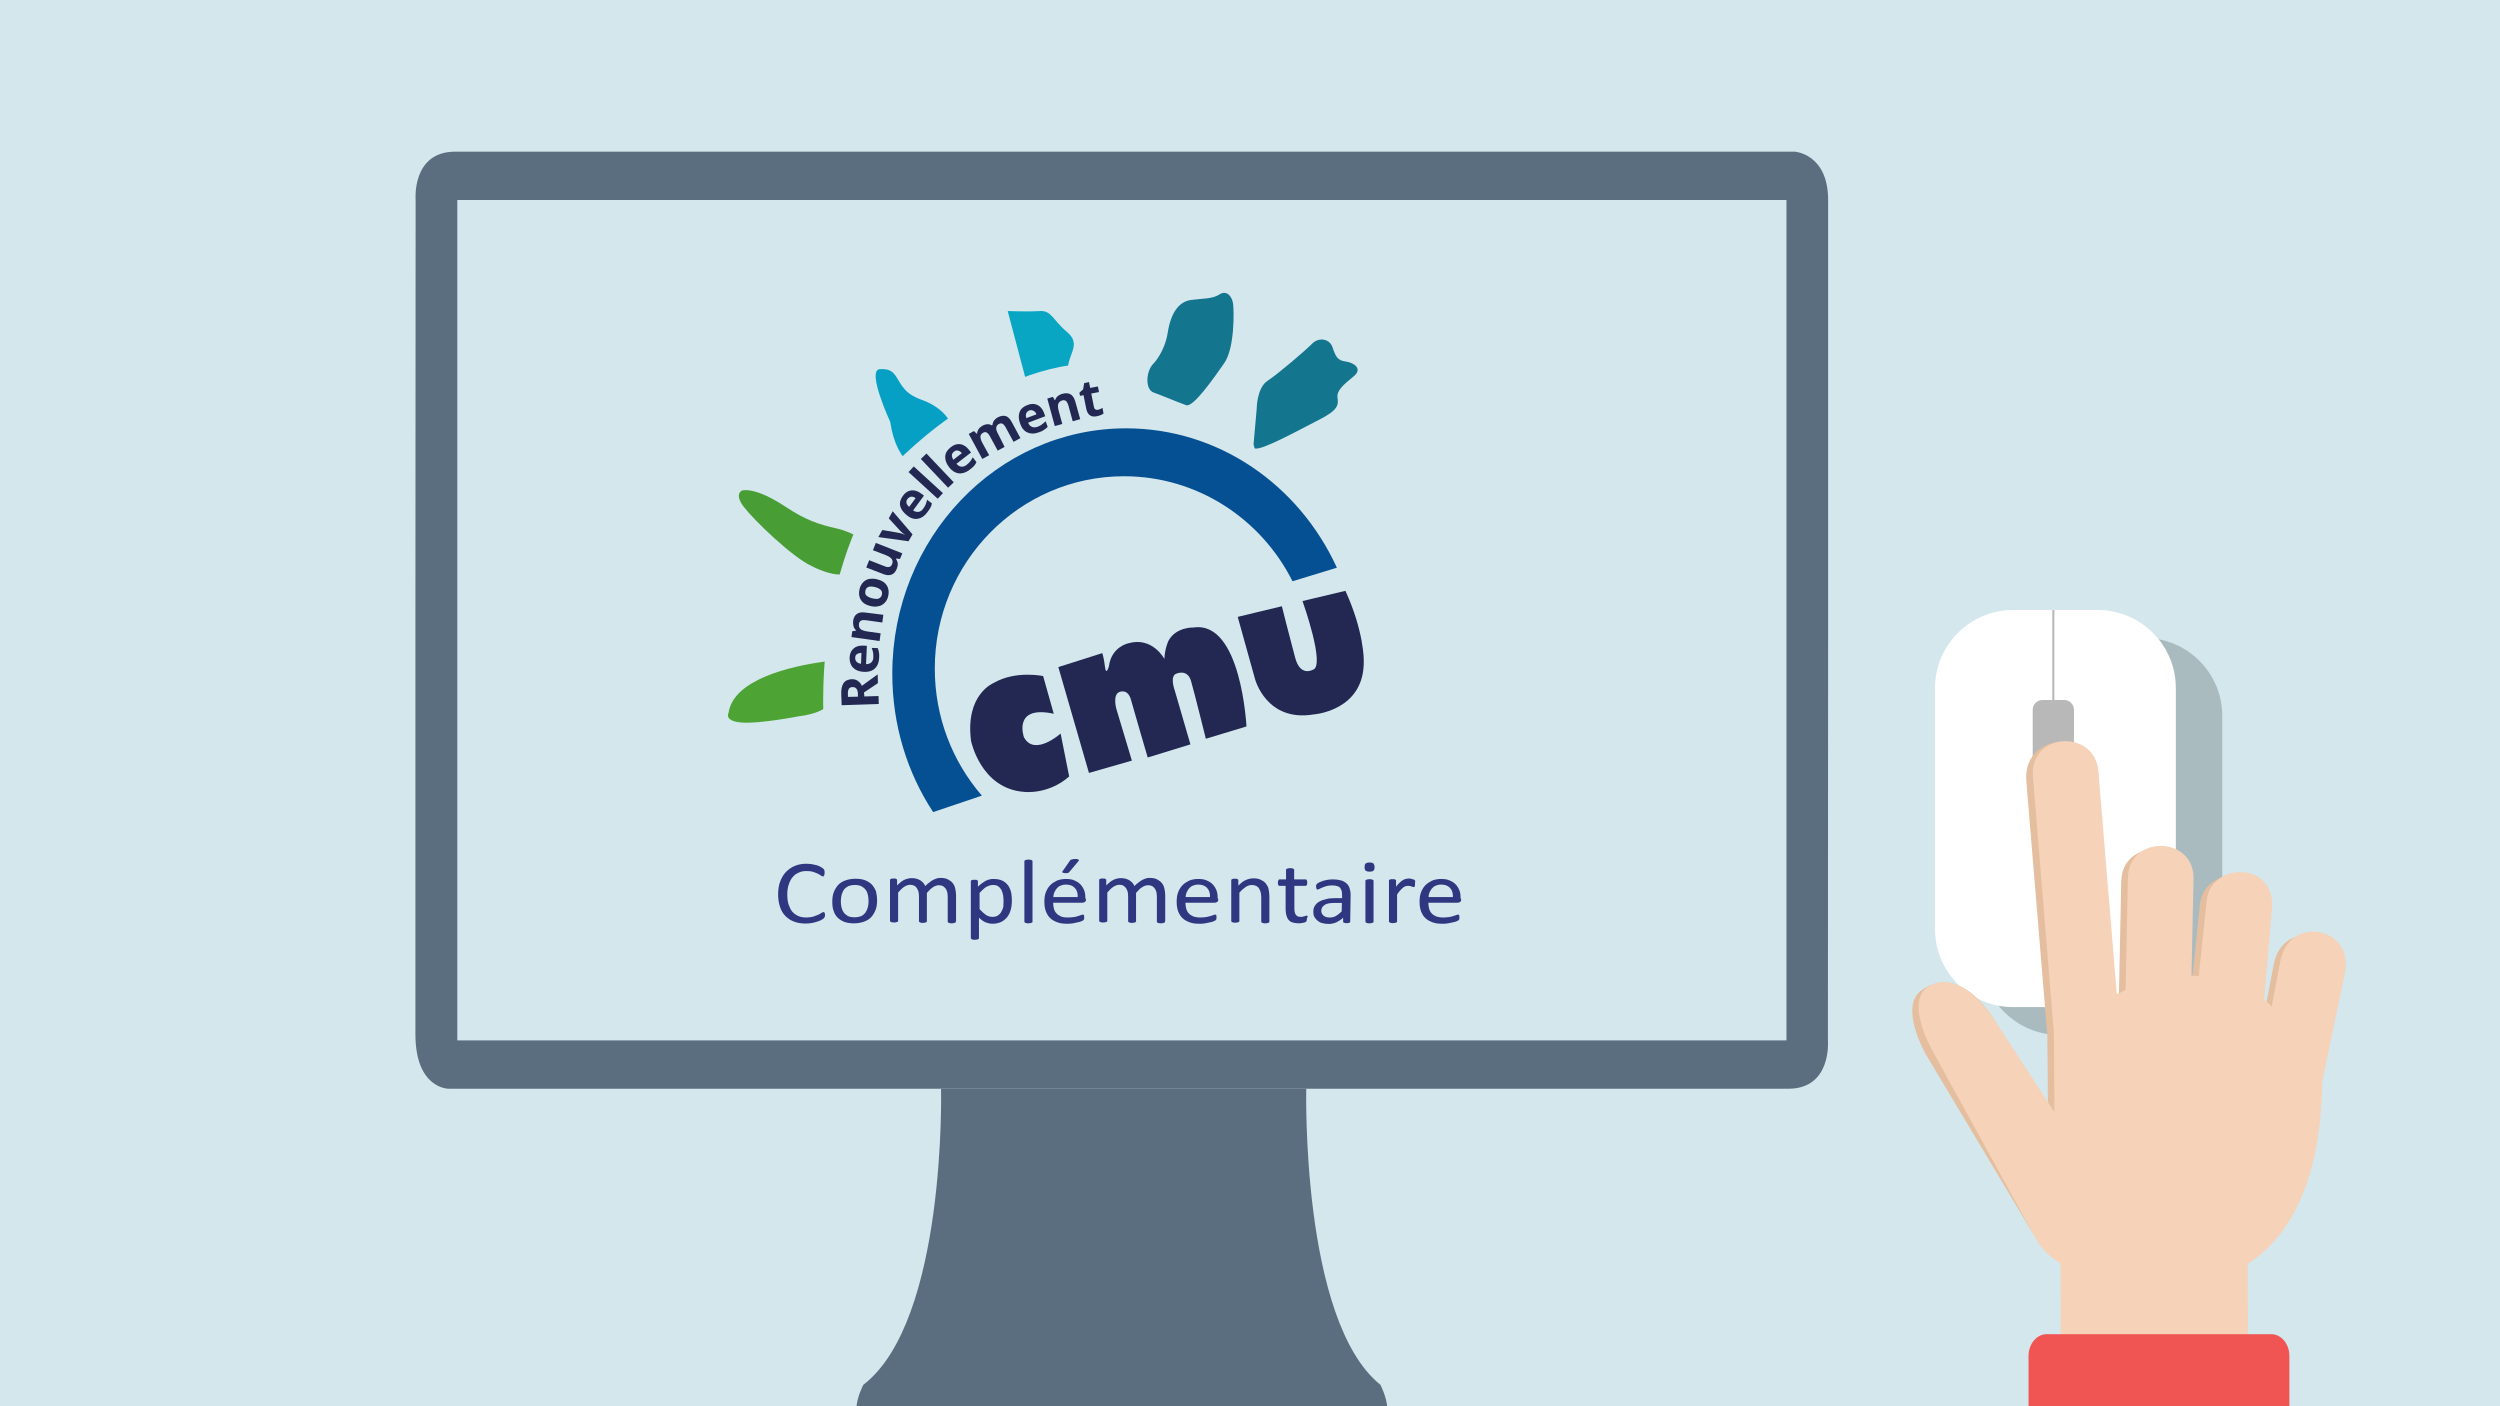 <?xml version="1.0" encoding="utf-8"?>
<!-- Generator: Adobe Illustrator 24.3.0, SVG Export Plug-In . SVG Version: 6.00 Build 0)  -->
<svg version="1.1" id="Calque_1" xmlns="http://www.w3.org/2000/svg" xmlns:xlink="http://www.w3.org/1999/xlink" x="0px" y="0px"
	 viewBox="0 0 1200 675" style="enable-background:new 0 0 1200 675;" xml:space="preserve">
<style type="text/css">
	.st0{display:none;fill:#D3E7ED;}
	.st1{fill:#D3E7ED;}
	.st2{fill-rule:evenodd;clip-rule:evenodd;fill:#AABBC0;}
	.st3{fill-rule:evenodd;clip-rule:evenodd;fill:#FFFFFF;}
	.st4{fill-rule:evenodd;clip-rule:evenodd;fill:#B8B8B8;}
	.st5{fill:none;stroke:#B8B8B8;stroke-miterlimit:10;}
	.st6{fill-rule:evenodd;clip-rule:evenodd;fill:#F6D2B8;}
	.st7{fill-rule:evenodd;clip-rule:evenodd;fill:#E4BE9E;}
	.st8{fill:#F05553;}
	.st9{fill:#14758E;}
	.st10{fill:#055092;}
	.st11{fill:#222852;}
	.st12{fill:none;stroke:#E34E42;stroke-miterlimit:10;}
	.st13{fill:#303781;}
	.st14{fill:#5A6E7F;}
	.st15{fill:#489D35;}
	.st16{fill:#06A0C5;}
	.st17{fill:#08A6C2;}
	.st18{fill:#4DA434;}
</style>
<g id="Calque_1_2_">
	<g id="Calque_1_1_">
		<rect class="st0" width="1200" height="675"/>
		<rect class="st1" width="1200" height="675"/>
		<g>
			<path class="st2" d="M1066.7,459.3c0,20.7-16.8,37.5-37.5,37.5h-40.6c-20.7,0-37.5-16.8-37.5-37.5V343.7
				c0-20.7,16.8-37.5,37.5-37.5h40.6c20.7,0,37.5,16.8,37.5,37.5V459.3z"/>
			<path class="st3" d="M1044.4,445.9c0,20.7-16.8,37.5-37.5,37.5h-40.6c-20.7,0-37.5-16.8-37.5-37.5V330.3
				c0-20.7,16.8-37.5,37.5-37.5h40.6c20.7,0,37.5,16.8,37.5,37.5V445.9z"/>
			<path class="st4" d="M995.5,370.9c0,2.6-2.1,4.7-4.7,4.7h-10.4c-2.6,0-4.7-2.1-4.7-4.7v-30.2c0-2.6,2.1-4.7,4.7-4.7h10.4
				c2.6,0,4.7,2.1,4.7,4.7V370.9z"/>
			<line class="st5" x1="985.6" y1="292.8" x2="985.6" y2="343.1"/>
		</g>
		<g>
			<g>
				<polygon class="st6" points="1078.8,582 989,582.1 989.2,676.2 1079.1,676 				"/>
				<path class="st7" d="M982.7,496.5c0.2,10.7,0.2,23.6,0.3,38.9l-25.7-45.9c-6.4-9.8-19.4-25-34.9-14.2c-11.2,7.8,2,30.8,2,30.8
					l49.3,82.4c8.3,15.2,32.7,27.8,56.6,28.4c49.5,1.3,80.4-28.3,81.2-96.2l10.9-52.1c4.4-22-26.8-28-31-5.7l-4.2,21.9
					c-0.9-1.1-2.3-2.3-3.6-3.2l3.7-43.8c2.1-22.6-29.3-22.7-31.3-3.8l-3.8,36.3c-0.9-0.2-2.8-0.2-3.5-0.3l1-46.4
					c0.5-20.9-31.2-21.3-31.5-0.5l-1.1,53.7c-1.4,0.7-2.8,1.5-4.2,2.4l-5.7-108.1c-1.5-21.6-36.2-19.8-34.6,3.5L982.7,496.5z"/>
				<path class="st6" d="M985.8,494.9c0.2,10.6,0.2,23.6,0.3,38.9l-28.3-43.6c-6.4-9.8-19.8-24.4-32.2-16.6c-11.6,7.2,2,30.8,2,30.8
					l49.6,90.2c8.3,15.2,33.2,22.7,57.1,23.3c49.5,1.3,79.6-31,80.4-98.9l10.9-52.1c4.4-22-26.7-28-31-5.7l-4.2,21.9
					c-0.9-1.1-2.3-2.3-3.6-3.2l3.7-43.8c2.1-22.6-29.3-22.7-31.3-3.8l-3.8,36.3c-0.9-0.2-2.8-0.2-3.5-0.3l1-46.4
					c0.4-20.9-31.2-21.3-31.5-0.5l-1.1,53.7c-1.4,0.7-2.8,1.5-4.2,2.4l-8.9-107.4c-1.7-20.4-33.2-18.6-31.4,2.7L985.8,494.9z"/>
			</g>
			<path class="st8" d="M1098.9,676.1v-25.3c0-5.7-3.9-10.4-8.7-10.4H982.4c-4.8,0-8.7,4.7-8.7,10.4v25.3H1098.9z"/>
		</g>
		<g>
			<path class="st9" d="M553.6,174.6c0,0,5.4-5.4,6.9-14.9c1.5-9.6,5.4-14.9,11.1-15.7c5.7-0.8,10.3-0.4,13.8-2.7s6.1,1.2,6.5,4.6
				c0.4,3.5,0.8,21-4.2,28.3c-5,7.2-14.9,21.4-18.3,20.3c-3.5-1.2-11.5-4.6-15.7-6.1S550.1,178,553.6,174.6"/>
			<path class="st9" d="M601.7,213.3l1.5-16.9c0,0,0-10.2,5.2-13.6c5.2-3.4,18.7-15,21.6-18c2.9-2.9,8.2-2.4,9.6,1.9
				c1.5,4.4,2.4,6.3,6.2,6.8c3.9,0.5,8.6,3.4,3.9,7.2c-4.8,3.9-8.2,6.8-7.7,10.2s0.5,5.9-9.1,10.7c-9.6,4.9-27.8,15-30.7,13.6"/>
			<path class="st10" d="M471.3,381.9c-14.1-16.3-22.6-37.6-22.6-61c0-51,40.7-92.3,90.8-92.3c35.3,0,65.9,20.5,80.9,50.4l21.3-6.5
				c-18.1-39.6-56.6-66.9-101.2-66.9c-61.9,0-112.2,52.8-112.2,117.8c0,24.7,7.2,47.5,19.6,66.4L471.3,381.9z"/>
			<path class="st11" d="M505.8,342.6l-5.1-18.1c0,0-13.3-2.8-23.7,3.3c0,0-13.8,5.4-10.9,27.8c0,0,4.6,23,25.5,24.5
				c0,0,11.5,1.5,21.6-7.4l-4.1-20.6c0,0-12.5,11.2-17.6,1.8C491.5,353.9,485.9,338.3,505.8,342.6z"/>
			<path class="st11" d="M508,320.2l14.7,50.8l20.6-5.9l-7.5-25c0,0-1.9-6.9,1.7-8c0,0,3.9-1.7,5.4,3.9c1.5,5.5,8,27.6,8,27.6
				l20.5-6.3l-7.5-25.8c0,0-2.7-7.2,0.9-8.2c0,0,5.2-2.3,6.9,3.6s7.1,27.7,7.1,27.7l19.5-5.9c0,0-2.5-50.8-25.3-47.5
				c0,0-8.6-0.4-12.2,6.5c0,0-1.7,3.6-1.9,8.6c0,0-5.7-10.9-17.4-7.5c0,0-8,1.7-9.2,10.9c0,0-1.3,5-1.9,0.5
				c-0.5-4.4-1.3-6.7-1.3-6.7L508,320.2z"/>
			<path class="st11" d="M594.1,296.1l8.3,29.8c0,0,5.4,20.9,28.3,17c0,0,24.5-1.7,23.9-26c0,0,0.2-13.6-8.8-33.3l-20.6,4.9
				c0,0,11.3,31.6,4.9,33c0,0-5.9,3.5-8.4-5.7s-6.4-24.8-6.4-24.8L594.1,296.1z"/>
			<path class="st12" d="M541.7,307.9"/>
			<path class="st12" d="M667.5,277.6"/>
			<g>
				<g>
					<path class="st13" d="M396,438.9c0,0.2,0,0.5,0,0.6s-0.1,0.3-0.1,0.5c-0.1,0.2-0.1,0.2-0.2,0.4c-0.1,0.1-0.2,0.2-0.3,0.4
						c-0.2,0.2-0.5,0.4-1,0.7s-1.2,0.6-1.9,0.8c-0.8,0.3-1.6,0.5-2.6,0.7s-2.1,0.3-3.2,0.3c-2,0-3.9-0.3-5.5-0.9s-3-1.5-4.2-2.7
						s-2-2.6-2.6-4.4s-0.9-3.8-0.9-6c0-2.3,0.3-4.4,1-6.2c0.7-1.8,1.6-3.4,2.8-4.6c1.2-1.2,2.6-2.2,4.3-2.9c1.7-0.7,3.5-1,5.5-1
						c0.9,0,1.8,0.1,2.6,0.2c0.8,0.2,1.6,0.3,2.3,0.5s1.4,0.5,1.9,0.8s0.9,0.5,1.2,0.8s0.4,0.3,0.4,0.5c0.1,0.1,0.2,0.2,0.2,0.4
						c0.1,0.2,0.1,0.3,0.1,0.5s0,0.4,0,0.7s0,0.5-0.1,0.8c0,0.2-0.1,0.4-0.2,0.5c-0.1,0.2-0.2,0.2-0.2,0.3s-0.2,0.1-0.3,0.1
						c-0.2,0-0.5-0.2-0.9-0.4c-0.4-0.3-0.9-0.6-1.5-0.9s-1.4-0.6-2.3-0.9s-2-0.4-3.2-0.4c-1.4,0-2.6,0.2-3.8,0.8
						c-1.2,0.5-2.1,1.2-2.9,2.2s-1.4,2.2-1.8,3.5c-0.5,1.4-0.7,3-0.7,4.8s0.2,3.4,0.6,4.7c0.5,1.4,1,2.5,1.8,3.5
						c0.8,0.9,1.8,1.6,2.9,2.1c1.2,0.5,2.5,0.7,3.9,0.7c1.2,0,2.3-0.2,3.2-0.4c0.9-0.3,1.7-0.6,2.4-0.9c0.6-0.3,1.2-0.6,1.6-0.9
						s0.8-0.4,1-0.4c0.1,0,0.2,0,0.3,0.1c0.1,0.1,0.2,0.2,0.2,0.2c0.1,0.2,0.1,0.3,0.1,0.5C396,438.3,396,438.6,396,438.9z"/>
					<path class="st13" d="M421,432.3c0,1.6-0.2,3.1-0.7,4.4s-1.2,2.5-2.1,3.5s-2.1,1.7-3.5,2.2s-3,0.8-4.8,0.8s-3.3-0.2-4.6-0.7
						c-1.3-0.5-2.4-1.2-3.3-2.1s-1.5-2-1.9-3.3c-0.5-1.3-0.6-2.8-0.6-4.4s0.2-3.1,0.7-4.4s1.2-2.5,2.1-3.5s2.1-1.7,3.5-2.2
						s3-0.8,4.8-0.8s3.3,0.2,4.6,0.7c1.3,0.5,2.4,1.2,3.3,2.1c0.8,0.9,1.5,2,2,3.3C420.8,429.3,421,430.7,421,432.3z M416.9,432.6
						c0-1.1-0.1-2.1-0.3-3c-0.2-0.9-0.5-1.8-1.1-2.5c-0.5-0.7-1.2-1.2-2-1.7c-0.8-0.4-1.9-0.6-3.2-0.6c-1.2,0-2.2,0.2-3,0.5
						c-0.8,0.4-1.5,0.9-2.1,1.6c-0.5,0.7-0.9,1.5-1.2,2.5c-0.2,0.9-0.4,2-0.4,3.1s0.1,2.1,0.3,3c0.2,0.9,0.6,1.8,1.1,2.5
						s1.2,1.2,2,1.7c0.8,0.4,1.9,0.6,3.2,0.6c1.2,0,2.2-0.2,3-0.5s1.5-0.9,2.1-1.6c0.5-0.7,0.9-1.5,1.2-2.5
						C416.8,434.7,416.9,433.7,416.9,432.6z"/>
					<path class="st13" d="M458.8,442.4c0,0.2,0,0.2-0.1,0.3c-0.1,0.1-0.2,0.2-0.3,0.2c-0.2,0.1-0.3,0.1-0.6,0.2
						c-0.2,0-0.5,0.1-0.9,0.1s-0.7,0-1-0.1c-0.2,0-0.5-0.1-0.6-0.2c-0.2-0.1-0.2-0.2-0.3-0.2c-0.1-0.1-0.1-0.2-0.1-0.3v-11.9
						c0-0.8-0.1-1.5-0.2-2.2c-0.2-0.7-0.4-1.2-0.8-1.8c-0.4-0.5-0.8-0.8-1.3-1.2c-0.5-0.2-1.2-0.4-1.9-0.4c-0.9,0-1.8,0.3-2.8,0.9
						c-0.9,0.6-1.9,1.5-3,2.8v13.6c0,0.2,0,0.2-0.1,0.3c-0.1,0.1-0.2,0.2-0.3,0.2c-0.2,0.1-0.4,0.1-0.6,0.2c-0.2,0-0.5,0.1-0.9,0.1
						s-0.7,0-0.9-0.1c-0.2,0-0.5-0.1-0.6-0.2c-0.2-0.1-0.2-0.2-0.3-0.2c-0.1-0.1-0.1-0.2-0.1-0.3v-11.9c0-0.8-0.1-1.5-0.2-2.2
						c-0.2-0.7-0.5-1.2-0.8-1.8c-0.3-0.5-0.8-0.8-1.3-1.2c-0.5-0.2-1.2-0.4-1.9-0.4c-0.9,0-1.8,0.3-2.8,0.9c-0.9,0.6-1.9,1.5-3,2.8
						V442c0,0.2,0,0.2-0.1,0.3c-0.1,0.1-0.2,0.2-0.3,0.2c-0.2,0.1-0.3,0.1-0.6,0.2c-0.2,0-0.6,0.1-1,0.1s-0.7,0-0.9-0.1
						c-0.2,0-0.5-0.1-0.6-0.2c-0.2-0.1-0.2-0.2-0.3-0.2c-0.1-0.1-0.1-0.2-0.1-0.3v-19.6c0-0.2,0-0.2,0.1-0.3
						c0.1-0.1,0.2-0.2,0.3-0.2c0.2-0.1,0.3-0.1,0.5-0.2c0.2,0,0.5,0,0.8,0c0.4,0,0.6,0,0.8,0c0.2,0,0.4,0.1,0.5,0.2
						c0.2,0.1,0.2,0.2,0.3,0.2c0.1,0.1,0.1,0.2,0.1,0.3v2.6c1.2-1.2,2.4-2.2,3.5-2.7c1.2-0.5,2.3-0.8,3.5-0.8c0.9,0,1.7,0.1,2.4,0.3
						c0.7,0.2,1.3,0.5,1.8,0.8s1,0.8,1.4,1.2c0.4,0.5,0.7,1,0.9,1.5c0.7-0.7,1.4-1.3,2.1-1.8c0.6-0.5,1.2-0.9,1.8-1.2
						s1.2-0.5,1.8-0.7s1.2-0.2,1.7-0.2c1.4,0,2.5,0.2,3.5,0.7c0.9,0.5,1.7,1,2.3,1.8c0.6,0.8,1,1.6,1.2,2.6s0.4,2,0.4,3.2v12.4h-0.1
						V442.4z"/>
					<path class="st13" d="M485.7,432.3c0,1.7-0.2,3.2-0.6,4.6s-1,2.5-1.8,3.5c-0.8,0.9-1.8,1.7-2.9,2.2s-2.5,0.8-4,0.8
						c-0.6,0-1.2-0.1-1.8-0.2c-0.5-0.2-1.1-0.3-1.6-0.5s-1-0.5-1.5-0.9s-1.1-0.8-1.6-1.3v9.8c0,0.2,0,0.2-0.1,0.3
						c-0.1,0.1-0.2,0.2-0.3,0.2s-0.3,0.1-0.6,0.2c-0.2,0-0.6,0.1-1,0.1s-0.7,0-0.9-0.1c-0.2,0-0.5-0.1-0.6-0.2s-0.2-0.2-0.3-0.2
						s-0.1-0.2-0.1-0.3V423c0-0.2,0-0.2,0.1-0.3c0.1-0.1,0.2-0.2,0.3-0.2c0.2-0.1,0.3-0.1,0.5-0.2c0.2,0,0.5,0,0.8,0s0.6,0,0.8,0
						s0.4,0.1,0.5,0.2c0.2,0.1,0.2,0.2,0.3,0.2c0.1,0.1,0.1,0.2,0.1,0.3v2.6c0.6-0.6,1.3-1.2,1.9-1.6s1.2-0.8,1.8-1.2
						c0.6-0.3,1.2-0.5,1.9-0.7c0.7-0.2,1.3-0.2,2.1-0.2c1.5,0,2.9,0.3,4,0.8s2,1.3,2.7,2.2c0.7,0.9,1.2,2.1,1.5,3.3
						C485.6,429.5,485.7,430.9,485.7,432.3z M481.7,432.6c0-1-0.1-2-0.2-2.9c-0.2-0.9-0.5-1.8-0.8-2.5c-0.4-0.7-0.9-1.3-1.6-1.8
						s-1.5-0.6-2.5-0.6c-0.5,0-1,0.1-1.5,0.2c-0.5,0.2-1,0.4-1.5,0.6c-0.5,0.3-1.1,0.7-1.6,1.2s-1.2,1.1-1.8,1.8v7.8
						c1.1,1.2,2.2,2.2,3.1,2.8c1,0.6,2,0.9,3.1,0.9c1,0,1.8-0.2,2.5-0.6c0.7-0.5,1.3-1,1.7-1.8s0.8-1.5,1-2.5
						C481.6,434.5,481.7,433.6,481.7,432.6z"/>
					<path class="st13" d="M495.6,442.4c0,0.2,0,0.2-0.1,0.3c-0.1,0.1-0.2,0.2-0.3,0.2c-0.2,0.1-0.3,0.1-0.6,0.2
						c-0.2,0-0.6,0.1-1,0.1s-0.7,0-0.9-0.1c-0.2,0-0.5-0.1-0.6-0.2c-0.2-0.1-0.2-0.2-0.3-0.2c-0.1-0.1-0.1-0.2-0.1-0.3v-29
						c0-0.2,0-0.2,0.1-0.3c0.1-0.1,0.2-0.2,0.3-0.2c0.2-0.1,0.4-0.1,0.6-0.2c0.2,0,0.5-0.1,0.9-0.1s0.7,0,1,0.1s0.5,0.1,0.6,0.2
						c0.2,0.1,0.2,0.2,0.3,0.2c0.1,0.1,0.1,0.2,0.1,0.3V442.4z"/>
					<path class="st13" d="M521.3,431.7c0,0.5-0.2,1-0.5,1.2s-0.7,0.4-1.1,0.4h-14.2c0,1.1,0.2,2.1,0.4,2.9s0.6,1.6,1.2,2.2
						c0.5,0.6,1.3,1.1,2.2,1.5c0.8,0.4,2,0.5,3.3,0.5c1,0,1.9-0.1,2.8-0.2s1.5-0.3,2.1-0.5s1.1-0.4,1.5-0.5c0.4-0.2,0.7-0.2,0.8-0.2
						s0.2,0,0.3,0.1s0.2,0.2,0.2,0.2s0.1,0.2,0.1,0.4c0,0.2,0,0.4,0,0.7c0,0.2,0,0.4,0,0.5c0,0.2,0,0.2-0.1,0.4
						c0,0.1-0.1,0.2-0.2,0.3c-0.1,0.1-0.2,0.2-0.2,0.2c-0.1,0.1-0.4,0.2-0.8,0.4c-0.5,0.2-1,0.4-1.7,0.5s-1.5,0.3-2.4,0.5
						s-1.8,0.2-2.9,0.2c-1.8,0-3.3-0.2-4.6-0.7c-1.3-0.5-2.5-1.1-3.4-2c-0.9-0.8-1.6-2-2.1-3.3s-0.7-2.9-0.7-4.6s0.2-3.2,0.7-4.5
						s1.2-2.5,2.1-3.4s2-1.6,3.2-2.2c1.3-0.5,2.7-0.8,4.3-0.8c1.7,0,3.2,0.2,4.3,0.8c1.2,0.5,2.2,1.2,2.9,2s1.3,1.8,1.7,2.9
						c0.4,1.2,0.5,2.3,0.5,3.6L521.3,431.7L521.3,431.7z M517.3,430.6c0.1-1.8-0.4-3.4-1.4-4.4c-1-1.1-2.4-1.6-4.3-1.6
						c-1,0-1.8,0.2-2.5,0.5c-0.8,0.3-1.4,0.8-1.8,1.3c-0.5,0.5-0.8,1.2-1.2,1.9c-0.3,0.7-0.5,1.5-0.5,2.3L517.3,430.6L517.3,430.6z
						 M513.5,413.2c0.1-0.2,0.2-0.3,0.3-0.4c0.2-0.1,0.3-0.2,0.5-0.2s0.4-0.1,0.7-0.2c0.3,0,0.6-0.1,1-0.1c0.5,0,0.8,0,1.1,0.1
						c0.2,0.1,0.5,0.2,0.6,0.2c0.1,0.1,0.2,0.2,0.2,0.3c0,0.2-0.1,0.2-0.2,0.4l-4.3,5.1c-0.2,0.2-0.2,0.2-0.4,0.4
						c-0.2,0.2-0.2,0.2-0.4,0.2c-0.2,0.1-0.3,0.1-0.5,0.1s-0.5,0-0.8,0c-0.4,0-0.6,0-0.8-0.1s-0.4-0.1-0.5-0.2s-0.2-0.2-0.1-0.3
						c0-0.2,0.1-0.2,0.2-0.4L513.5,413.2z"/>
					<path class="st13" d="M559.2,442.4c0,0.2,0,0.2-0.1,0.3c-0.1,0.1-0.2,0.2-0.3,0.2c-0.2,0.1-0.3,0.1-0.6,0.2
						c-0.2,0-0.5,0.1-0.9,0.1s-0.7,0-1-0.1c-0.2,0-0.5-0.1-0.6-0.2c-0.2-0.1-0.2-0.2-0.3-0.2c-0.1-0.1-0.1-0.2-0.1-0.3v-11.9
						c0-0.8-0.1-1.5-0.2-2.2c-0.2-0.7-0.4-1.2-0.8-1.8s-0.8-0.8-1.3-1.2c-0.5-0.2-1.2-0.4-1.9-0.4c-0.9,0-1.8,0.3-2.8,0.9
						s-1.9,1.5-3,2.8v13.6c0,0.2,0,0.2-0.1,0.3c-0.1,0.1-0.2,0.2-0.3,0.2c-0.2,0.1-0.4,0.1-0.6,0.2c-0.2,0-0.5,0.1-0.9,0.1
						s-0.7,0-0.9-0.1c-0.2,0-0.5-0.1-0.6-0.2c-0.2-0.1-0.2-0.2-0.3-0.2c-0.1-0.1-0.1-0.2-0.1-0.3v-11.9c0-0.8-0.1-1.5-0.2-2.2
						c-0.2-0.7-0.5-1.2-0.8-1.8c-0.4-0.5-0.8-0.8-1.3-1.2c-0.5-0.3-1.2-0.4-1.9-0.4c-0.9,0-1.8,0.3-2.8,0.9c-0.9,0.6-1.9,1.5-3,2.8
						V442c0,0.2,0,0.2-0.1,0.3c-0.1,0.1-0.2,0.2-0.3,0.2c-0.2,0.1-0.3,0.1-0.6,0.2c-0.2,0-0.6,0.1-1,0.1s-0.7,0-0.9-0.1
						c-0.2,0-0.5-0.1-0.6-0.2c-0.2-0.1-0.2-0.2-0.3-0.2c-0.1-0.1-0.1-0.2-0.1-0.3v-19.6c0-0.2,0-0.2,0.1-0.3
						c0.1-0.1,0.2-0.2,0.3-0.2c0.2-0.1,0.3-0.1,0.5-0.2c0.2,0,0.5,0,0.8,0c0.4,0,0.6,0,0.8,0s0.4,0.1,0.5,0.2
						c0.2,0.1,0.2,0.2,0.3,0.2c0.1,0.1,0.1,0.2,0.1,0.3v2.6c1.2-1.2,2.4-2.2,3.5-2.7s2.3-0.8,3.5-0.8c0.9,0,1.7,0.1,2.4,0.3
						c0.7,0.2,1.3,0.5,1.8,0.8s1,0.8,1.4,1.2s0.7,1,0.9,1.5c0.7-0.7,1.4-1.3,2.1-1.8c0.7-0.5,1.2-0.9,1.8-1.2
						c0.6-0.3,1.2-0.5,1.8-0.7c0.5-0.2,1.2-0.2,1.7-0.2c1.4,0,2.5,0.2,3.5,0.7c0.9,0.5,1.7,1,2.3,1.8s1,1.6,1.2,2.6s0.4,2,0.4,3.2
						v12.4h-0.1L559.2,442.4L559.2,442.4z"/>
					<path class="st13" d="M584.8,431.7c0,0.5-0.2,1-0.5,1.2s-0.7,0.4-1.1,0.4H569c0,1.1,0.2,2.1,0.4,2.9s0.6,1.6,1.2,2.2
						c0.5,0.6,1.3,1.1,2.2,1.5c0.9,0.3,2,0.5,3.3,0.5c1,0,1.9-0.1,2.8-0.2c0.8-0.2,1.5-0.3,2.1-0.5s1.1-0.4,1.5-0.5
						c0.4-0.2,0.7-0.2,0.8-0.2s0.2,0,0.3,0.1s0.2,0.2,0.2,0.2c0.1,0.1,0.1,0.2,0.1,0.4c0,0.2,0,0.4,0,0.7c0,0.2,0,0.4,0,0.5
						c0,0.2,0,0.2-0.1,0.4c0,0.1-0.1,0.2-0.2,0.3c-0.1,0.1-0.2,0.2-0.2,0.2c-0.1,0.1-0.4,0.2-0.8,0.4c-0.5,0.2-1,0.4-1.7,0.5
						c-0.7,0.2-1.5,0.3-2.4,0.5s-1.8,0.2-2.9,0.2c-1.8,0-3.3-0.2-4.6-0.7s-2.5-1.1-3.4-2c-0.9-0.8-1.6-2-2.1-3.3s-0.7-2.9-0.7-4.6
						s0.2-3.2,0.7-4.5s1.2-2.5,2.1-3.4c0.9-0.9,2-1.6,3.2-2.2c1.3-0.5,2.7-0.8,4.3-0.8c1.7,0,3.2,0.2,4.3,0.8c1.2,0.5,2.2,1.2,2.9,2
						s1.3,1.8,1.7,2.9c0.4,1.2,0.5,2.3,0.5,3.6L584.8,431.7L584.8,431.7z M580.8,430.6c0.1-1.8-0.4-3.4-1.4-4.4
						c-1-1.1-2.4-1.6-4.3-1.6c-1,0-1.8,0.2-2.5,0.5c-0.8,0.3-1.4,0.8-1.8,1.3c-0.5,0.5-0.8,1.2-1.2,1.9c-0.3,0.7-0.5,1.5-0.5,2.3
						L580.8,430.6L580.8,430.6z"/>
					<path class="st13" d="M609.3,442.4c0,0.2,0,0.2-0.1,0.3c-0.1,0.1-0.2,0.2-0.3,0.2c-0.2,0.1-0.3,0.1-0.6,0.2
						c-0.2,0-0.5,0.1-0.9,0.1s-0.7,0-1-0.1c-0.2,0-0.5-0.1-0.6-0.2c-0.2-0.1-0.2-0.2-0.3-0.2c-0.1-0.1-0.1-0.2-0.1-0.3v-11.5
						c0-1.1-0.1-2-0.3-2.7s-0.5-1.2-0.8-1.8s-0.8-0.8-1.4-1.2c-0.6-0.2-1.2-0.4-2-0.4c-1,0-2,0.3-2.9,0.9s-2,1.5-3.1,2.8v13.6
						c0,0.2,0,0.2-0.1,0.3c-0.1,0.1-0.2,0.2-0.3,0.2c-0.2,0.1-0.3,0.1-0.6,0.2c-0.2,0-0.6,0.1-1,0.1s-0.7,0-0.9-0.1
						c-0.2,0-0.5-0.1-0.6-0.2c-0.2-0.1-0.2-0.2-0.3-0.2c-0.1-0.1-0.1-0.2-0.1-0.3v-19.6c0-0.2,0-0.2,0.1-0.3
						c0.1-0.1,0.2-0.2,0.3-0.2c0.2-0.1,0.3-0.1,0.5-0.2c0.2,0,0.5,0,0.8,0c0.4,0,0.6,0,0.8,0s0.4,0.1,0.5,0.2
						c0.2,0.1,0.2,0.2,0.3,0.2c0.1,0.1,0.1,0.2,0.1,0.3v2.6c1.2-1.2,2.4-2.2,3.6-2.7c1.2-0.5,2.4-0.8,3.6-0.8c1.5,0,2.6,0.2,3.6,0.7
						s1.8,1,2.4,1.8c0.6,0.8,1.1,1.6,1.3,2.6s0.4,2.2,0.4,3.5L609.3,442.4L609.3,442.4z"/>
					<path class="st13" d="M627.3,440.9c0,0.4,0,0.8-0.1,1s-0.2,0.5-0.3,0.5c-0.2,0.1-0.3,0.2-0.5,0.3c-0.2,0.1-0.5,0.2-0.8,0.2
						c-0.3,0.1-0.7,0.2-1.1,0.2c-0.4,0.1-0.8,0.1-1.1,0.1c-1.1,0-2.1-0.2-2.9-0.4c-0.8-0.2-1.5-0.7-1.9-1.2
						c-0.5-0.5-0.8-1.2-1.1-2.1c-0.2-0.8-0.4-1.8-0.4-2.9v-11.4h-3c-0.2,0-0.5-0.2-0.5-0.4c-0.2-0.2-0.2-0.6-0.2-1.2
						c0-0.3,0-0.5,0.1-0.7s0.1-0.3,0.2-0.5c0.1-0.2,0.2-0.2,0.2-0.2c0.1-0.1,0.2-0.1,0.4-0.1h3v-4.6c0-0.1,0-0.2,0.1-0.3
						c0.1-0.1,0.2-0.2,0.3-0.2c0.2-0.1,0.4-0.1,0.6-0.2c0.2,0,0.5-0.1,0.9-0.1s0.7,0,1,0.1c0.2,0,0.5,0.1,0.6,0.2
						c0.2,0.1,0.2,0.2,0.3,0.2c0.1,0.1,0.1,0.2,0.1,0.3v4.6h5.5c0.2,0,0.2,0,0.3,0.1s0.2,0.2,0.2,0.2c0.1,0.2,0.2,0.3,0.2,0.5
						s0.1,0.4,0.1,0.7c0,0.5-0.1,0.9-0.2,1.2c-0.2,0.2-0.3,0.4-0.5,0.4h-5.5V436c0,1.3,0.2,2.4,0.7,3.1s1.2,1,2.4,1
						c0.4,0,0.7,0,1-0.1s0.5-0.2,0.8-0.2c0.2-0.1,0.4-0.2,0.5-0.2c0.2-0.1,0.3-0.1,0.5-0.1c0.1,0,0.2,0,0.2,0.1
						c0.1,0,0.2,0.1,0.2,0.2c0.1,0.1,0.1,0.2,0.1,0.4C627.4,440.4,627.3,440.7,627.3,440.9z"/>
					<path class="st13" d="M648.1,442.4c0,0.2-0.1,0.3-0.2,0.4c-0.2,0.1-0.3,0.2-0.5,0.2c-0.2,0.1-0.5,0.1-1,0.1c-0.4,0-0.8,0-1-0.1
						s-0.5-0.1-0.5-0.2c-0.1-0.1-0.2-0.2-0.2-0.4v-1.9c-0.9,0.9-2,1.6-3.2,2.2c-1.2,0.5-2.4,0.8-3.7,0.8c-1.2,0-2.2-0.2-3.1-0.4
						c-0.9-0.2-1.7-0.7-2.3-1.2s-1.2-1.2-1.5-1.8c-0.4-0.7-0.5-1.5-0.5-2.5c0-1.1,0.2-2.1,0.8-2.9c0.5-0.8,1.2-1.5,2.2-2
						c0.9-0.5,2.1-0.9,3.4-1.2c1.3-0.3,2.9-0.4,4.5-0.4h2.9v-1.5c0-0.8-0.1-1.4-0.2-2c-0.2-0.6-0.5-1.1-0.8-1.5s-0.9-0.7-1.5-0.8
						c-0.6-0.2-1.4-0.3-2.3-0.3c-1,0-1.8,0.1-2.6,0.3c-0.8,0.2-1.5,0.5-2,0.7c-0.6,0.2-1.1,0.5-1.5,0.7s-0.7,0.3-0.8,0.3
						c-0.2,0-0.2,0-0.3-0.1s-0.2-0.2-0.2-0.2c-0.1-0.2-0.2-0.2-0.2-0.5s-0.1-0.4-0.1-0.6c0-0.4,0-0.6,0.1-0.8
						c0.1-0.2,0.2-0.4,0.4-0.6s0.6-0.4,1.1-0.7c0.5-0.2,1.2-0.5,1.8-0.7c0.7-0.2,1.5-0.4,2.2-0.5s1.6-0.2,2.5-0.2
						c1.5,0,2.9,0.2,3.9,0.5c1.1,0.3,1.9,0.8,2.6,1.4s1.2,1.4,1.5,2.3s0.5,2,0.5,3.2L648.1,442.4L648.1,442.4z M644.1,433.4h-3.4
						c-1.1,0-2,0.1-2.9,0.2c-0.8,0.2-1.5,0.4-2,0.8c-0.5,0.3-0.9,0.7-1.2,1.2c-0.2,0.5-0.4,1-0.4,1.5c0,1,0.4,1.8,1.1,2.4
						c0.7,0.6,1.7,0.9,3,0.9c1,0,2-0.2,2.9-0.7c0.8-0.5,1.8-1.2,2.8-2.2L644.1,433.4L644.1,433.4z"/>
					<path class="st13" d="M659.8,416.2c0,0.8-0.2,1.4-0.5,1.7s-1,0.5-1.9,0.5s-1.5-0.2-1.9-0.5c-0.3-0.3-0.5-0.8-0.5-1.7
						s0.2-1.4,0.5-1.7c0.4-0.3,1-0.5,1.9-0.5s1.5,0.2,1.9,0.5C659.5,414.9,659.8,415.4,659.8,416.2z M659.3,442.4
						c0,0.2,0,0.2-0.1,0.3c-0.1,0.1-0.2,0.2-0.3,0.2c-0.2,0.1-0.3,0.1-0.6,0.2c-0.2,0-0.6,0.1-1,0.1s-0.7,0-0.9-0.1
						c-0.2,0-0.5-0.1-0.6-0.2c-0.2-0.1-0.2-0.2-0.3-0.2s-0.1-0.2-0.1-0.3v-19.6c0-0.1,0-0.2,0.1-0.3c0.1-0.1,0.2-0.2,0.3-0.2
						c0.2-0.1,0.4-0.1,0.6-0.2c0.2,0,0.5-0.1,0.9-0.1s0.7,0,1,0.1c0.2,0,0.5,0.1,0.6,0.2c0.2,0.1,0.2,0.2,0.3,0.2s0.1,0.2,0.1,0.3
						V442.4z"/>
					<path class="st13" d="M679.2,424.1c0,0.3,0,0.6,0,0.8c0,0.2-0.1,0.4-0.1,0.5c-0.1,0.2-0.1,0.2-0.2,0.3
						c-0.1,0.1-0.2,0.1-0.3,0.1c-0.2,0-0.3,0-0.5-0.1s-0.4-0.2-0.6-0.2c-0.2-0.1-0.5-0.2-0.8-0.2c-0.3-0.1-0.6-0.1-0.9-0.1
						c-0.4,0-0.8,0.1-1.2,0.2s-0.8,0.4-1.2,0.7c-0.4,0.3-0.8,0.8-1.3,1.3s-1,1.2-1.5,2v12.9c0,0.2,0,0.2-0.1,0.3
						c-0.1,0.1-0.2,0.2-0.3,0.2c-0.2,0.1-0.3,0.1-0.6,0.2c-0.2,0-0.6,0.1-1,0.1s-0.7,0-0.9-0.1c-0.2,0-0.5-0.1-0.6-0.2
						c-0.2-0.1-0.2-0.2-0.3-0.2c-0.1-0.1-0.1-0.2-0.1-0.3v-19.6c0-0.2,0-0.2,0.1-0.3c0.1-0.1,0.2-0.2,0.3-0.2s0.3-0.1,0.5-0.2
						c0.2,0,0.5,0,0.8,0c0.4,0,0.6,0,0.8,0s0.4,0.1,0.5,0.2c0.2,0.1,0.2,0.2,0.3,0.2c0.1,0.1,0.1,0.2,0.1,0.3v2.9
						c0.6-0.8,1.2-1.4,1.7-1.9s1-0.8,1.5-1.2c0.5-0.3,0.9-0.5,1.4-0.6s0.9-0.2,1.4-0.2c0.2,0,0.5,0,0.7,0s0.5,0.1,0.8,0.2
						s0.5,0.2,0.8,0.2c0.2,0.1,0.4,0.2,0.5,0.2s0.2,0.2,0.2,0.2l0.1,0.2c0,0,0.1,0.2,0.1,0.5C679.2,423.5,679.2,423.7,679.2,424.1z"
						/>
					<path class="st13" d="M701.4,431.7c0,0.5-0.2,1-0.5,1.2s-0.7,0.4-1.1,0.4h-14.2c0,1.1,0.2,2.1,0.4,2.9s0.6,1.6,1.2,2.2
						c0.5,0.6,1.3,1.1,2.2,1.5c0.9,0.3,2,0.5,3.3,0.5c1,0,1.9-0.1,2.8-0.2s1.5-0.3,2.1-0.5s1.1-0.4,1.5-0.5c0.4-0.2,0.7-0.2,0.8-0.2
						s0.2,0,0.3,0.1s0.2,0.2,0.2,0.2s0.1,0.2,0.1,0.4c0,0.2,0,0.4,0,0.7c0,0.2,0,0.4,0,0.5c0,0.2,0,0.2-0.1,0.4
						c0,0.1-0.1,0.2-0.2,0.3c-0.1,0.1-0.2,0.2-0.2,0.2c-0.1,0.1-0.4,0.2-0.8,0.4c-0.5,0.2-1,0.4-1.7,0.5s-1.5,0.3-2.4,0.5
						s-1.8,0.2-2.9,0.2c-1.8,0-3.3-0.2-4.6-0.7s-2.5-1.1-3.4-2c-0.9-0.8-1.6-2-2.1-3.3s-0.7-2.9-0.7-4.6s0.2-3.2,0.7-4.5
						s1.2-2.5,2.1-3.4c0.9-0.9,2-1.6,3.2-2.2c1.3-0.5,2.7-0.8,4.3-0.8c1.7,0,3.2,0.2,4.3,0.8c1.2,0.5,2.2,1.2,2.9,2s1.3,1.8,1.7,2.9
						c0.4,1.2,0.5,2.3,0.5,3.6L701.4,431.7L701.4,431.7z M697.4,430.6c0.1-1.8-0.4-3.4-1.4-4.4c-1-1.1-2.4-1.6-4.3-1.6
						c-1,0-1.8,0.2-2.5,0.5c-0.8,0.3-1.4,0.8-1.8,1.3c-0.5,0.5-0.8,1.2-1.2,1.9c-0.3,0.7-0.5,1.5-0.5,2.3L697.4,430.6L697.4,430.6z"
						/>
				</g>
			</g>
		</g>
		<path class="st14" d="M877.5,96c0-22.2-16-23.2-16-23.2s-622,0-643,0s-19,23.2-19,23.2l-0.1,201.7c0,0,0,153.2,0,198.7
			c0,26.4,16,26.2,16,26.2s622,0,643,0s19-23.2,19-23.2l0.1-201.7C877.5,297.7,877.5,141.6,877.5,96z M857.5,499.4h-638V96h638
			V499.4z"/>
		<path class="st14" d="M662.6,664.7C624.4,634,627,522.6,627,522.6h-84.1h-3.2h-88c0,0,2.7,111.4-37.3,142.1c0,0-3.3,6.2-3.3,11.4
			h128.6h3.2h123C665.8,670.9,662.6,664.7,662.6,664.7z"/>
	</g>
	<g id="Calque_2_1_">
	</g>
</g>
<g id="Calque_3">
	<path class="st15" d="M420.5,262.9c0,0-9.9-7.2-18.7-9.2c-8.8-1.9-15.3-4.2-24.5-10.3s-16.5-8.8-21-8c0,0-4.2,1.5,0.8,8
		s23.3,24.1,32.5,28.3c0,0,9.2,5,15.3,3.9c6.1-1.2,4.7-4.3,15.7-2.9C420.5,272.7,427.8,268.7,420.5,262.9z"/>
	<path class="st16" d="M427.3,202.5c0,0-11.5-24.9-5-25.3c6.5-0.4,7.2,2.7,9.9,6.9c2.7,4.2,5.4,6.1,10.7,8c5.3,1.9,10.7,5.7,13,10.3
		s6.9,12.2,4.2,13.4c-2.7,1.2-3.9,6.1-3.5,10.3s2.3,7.2-6.1,4.2C442.3,227.4,430.4,223.5,427.3,202.5z"/>
	<path class="st17" d="M484.3,151.6l8,30.2c0,0,1.9,10.7,7.2,13c5.4,2.3,13.8,8,16.8,0.8c0,0,3.1-0.4-0.4-4.2
		c-3.5-3.9-4.2-10.3-3.1-16.5c1.2-6.2,5.7-10.3-0.8-15.7s-7.2-10.3-13-9.9c-5.7,0.4-15.3,0-15.3,0L484.3,151.6z"/>
	<path class="st18" d="M421.6,322.2c0,0-9.9-6.9-26-4.6c-16.1,2.2-43.6,8.5-45.9,24.6c0,0-2.3,3.9,6.1,4.6
		c8.4,0.8,28.3-3.1,28.3-3.1s16.1-1.5,16.1-10.7s13.8-8.4,18.3-8.4C423.1,324.5,421.9,324.3,421.6,322.2z"/>
</g>
<g id="Calque_4">
	<path class="st1" d="M537.2,196.4c0,0-120.3,14.1-112.5,152.5l-28.7,6.9c0,0-9-75.3,30.3-129.7c0,0,46.8-53.2,103.5-51.9
		L537.2,196.4z"/>
</g>
<g id="Calque_2_2_">
	<g>
		<path class="st11" d="M414.9,334.3l6.8-0.2l0.1,3.8l-17.8,0.6l-0.2-5.2c-0.1-2.4,0.3-4.2,1.1-5.4s2.2-1.8,4-1.9c1,0,2,0.2,2.8,0.8
			c0.8,0.5,1.5,1.3,2,2.4c3.9-2.8,6.4-4.7,7.6-5.5l0.1,4.2l-6.7,4.5L414.9,334.3z M411.8,334.4l0-1.2c0-1.2-0.3-2.1-0.7-2.6
			c-0.4-0.6-1.1-0.8-1.9-0.8c-0.8,0-1.4,0.3-1.8,0.9c-0.3,0.6-0.5,1.5-0.4,2.7l0,1.1L411.8,334.4z"/>
		<path class="st11" d="M422,315.8c-0.1,2.2-0.8,3.9-2.1,5.1s-3,1.7-5.2,1.6c-2.3-0.1-4-0.8-5.2-2s-1.7-2.8-1.7-4.8
			c0.1-1.9,0.7-3.4,1.9-4.4c1.1-1,2.7-1.5,4.6-1.4l1.8,0.1l-0.4,8.8c1.1,0,1.9-0.3,2.5-0.8c0.6-0.6,1-1.4,1-2.4c0-0.8,0-1.6-0.1-2.3
			c-0.1-0.7-0.4-1.5-0.7-2.3l2.9,0.1c0.3,0.7,0.5,1.4,0.6,2.1C422,313.8,422.1,314.7,422,315.8z M410.5,315.8c0,0.8,0.2,1.4,0.7,1.9
			c0.5,0.5,1.2,0.8,2.1,0.9l0.2-5.2c-0.9,0-1.6,0.2-2.2,0.6S410.5,315,410.5,315.8z"/>
		<path class="st11" d="M424,295.1l-0.5,3.7l-7.9-1.1c-1-0.1-1.7-0.1-2.3,0.2c-0.5,0.3-0.9,0.8-1,1.6c-0.1,1,0.1,1.8,0.7,2.4
			c0.6,0.6,1.7,0.9,3.3,1.2l6.4,0.9l-0.5,3.7l-13.5-1.9l0.4-2.8l1.8-0.3l0-0.2c-0.6-0.5-1-1.1-1.2-1.9c-0.2-0.8-0.3-1.6-0.2-2.5
			c0.2-1.6,0.8-2.7,1.8-3.4c1-0.7,2.2-0.9,3.9-0.7L424,295.1z"/>
		<path class="st11" d="M421.1,278.1c2.2,0.5,3.7,1.5,4.6,3c0.9,1.4,1.1,3.2,0.6,5.2c-0.3,1.3-0.9,2.3-1.7,3.1s-1.8,1.4-3,1.6
			c-1.2,0.3-2.5,0.2-3.8-0.1c-2.2-0.5-3.7-1.5-4.6-3c-0.9-1.4-1.1-3.2-0.6-5.2c0.3-1.3,0.9-2.3,1.7-3.2c0.8-0.8,1.8-1.4,2.9-1.6
			C418.4,277.7,419.7,277.7,421.1,278.1z M418.7,287.2c1.3,0.3,2.4,0.4,3.1,0.1s1.3-0.9,1.5-1.8c0.2-1,0.1-1.7-0.5-2.3
			c-0.6-0.6-1.5-1.1-2.8-1.4c-1.3-0.3-2.3-0.4-3.1-0.1s-1.3,0.9-1.5,1.8c-0.2,1-0.1,1.7,0.4,2.3
			C416.5,286.4,417.4,286.9,418.7,287.2z"/>
		<path class="st11" d="M432,268.3l-1.8-0.2l-0.1,0.2c0.4,0.6,0.7,1.3,0.8,2.1c0.1,0.8-0.1,1.6-0.4,2.5c-0.6,1.5-1.4,2.5-2.5,2.9
			c-1.1,0.4-2.4,0.4-3.9-0.2l-8.3-3.2l1.4-3.5l7.4,2.9c0.9,0.4,1.7,0.5,2.3,0.3c0.6-0.1,1-0.6,1.3-1.3c0.4-1,0.3-1.8-0.2-2.5
			c-0.5-0.7-1.5-1.3-3-1.9l-6-2.3l1.4-3.5l12.7,5L432,268.3z"/>
		<path class="st11" d="M436.1,259.8l-14.5-2l1.9-3.4l8.1,1.4c1,0.2,1.9,0.5,2.7,0.9l0-0.1c-0.7-0.4-1.4-1-2.2-1.8l-5.5-6l1.9-3.4
			l9.5,11.1L436.1,259.8z"/>
		<path class="st11" d="M445.1,245.9c-1.3,1.8-2.8,2.8-4.5,3.1c-1.7,0.3-3.5-0.2-5.2-1.6c-1.8-1.4-2.9-2.9-3.3-4.5s0.1-3.3,1.3-4.9
			c1.1-1.6,2.5-2.4,4-2.6c1.5-0.2,3.1,0.3,4.6,1.4l1.5,1.1l-5.2,7.1c0.9,0.6,1.7,0.8,2.6,0.7c0.8-0.1,1.6-0.6,2.2-1.5
			c0.5-0.7,0.9-1.3,1.2-2c0.3-0.7,0.5-1.5,0.7-2.3l2.3,1.7c-0.1,0.7-0.3,1.4-0.7,2.1C446.2,244.3,445.8,245.1,445.1,245.9z
			 M435.6,239.5c-0.5,0.6-0.6,1.3-0.5,1.9s0.6,1.3,1.3,1.9l3.1-4.2c-0.8-0.5-1.5-0.8-2.1-0.7S436,238.9,435.6,239.5z"/>
		<path class="st11" d="M452.6,236.7l-2.5,2.7l-14-12.8l2.5-2.7L452.6,236.7z"/>
		<path class="st11" d="M457.8,231.5l-2.7,2.6L442,220.3l2.7-2.6L457.8,231.5z"/>
		<path class="st11" d="M465.4,225.5c-1.7,1.3-3.5,1.9-5.2,1.7c-1.7-0.2-3.3-1.2-4.6-2.9c-1.4-1.8-2-3.6-1.9-5.2
			c0.1-1.7,1-3.1,2.6-4.4c1.5-1.2,3-1.7,4.6-1.5c1.5,0.2,2.9,1.1,4.1,2.6l1.1,1.4l-7,5.4c0.7,0.8,1.4,1.3,2.3,1.4
			c0.8,0.1,1.7-0.2,2.5-0.8c0.6-0.5,1.2-1,1.7-1.6c0.5-0.6,0.9-1.3,1.3-2.1l1.8,2.3c-0.3,0.7-0.7,1.3-1.2,1.9
			C466.9,224.3,466.2,224.9,465.4,225.5z M457.9,216.8c-0.6,0.5-1,1.1-1,1.7s0.2,1.4,0.7,2.2l4.1-3.2c-0.6-0.7-1.2-1.1-1.9-1.2
			C459.2,216.1,458.5,216.3,457.9,216.8z"/>
		<path class="st11" d="M482.2,214.5l-3.3,1.8l-3.8-7c-0.5-0.9-1-1.4-1.5-1.7s-1.1-0.2-1.7,0.1c-0.8,0.5-1.3,1.1-1.3,1.9
			c0,0.8,0.3,1.9,1.1,3.3l3.1,5.6l-3.3,1.8l-6.5-12l2.5-1.4l1.3,1.3l0.2-0.1c0-0.7,0.3-1.4,0.7-2.1c0.4-0.6,1.1-1.2,1.8-1.6
			c1.8-1,3.3-1,4.6-0.2l0.3-0.2c0-0.7,0.3-1.4,0.7-2.1c0.5-0.6,1.1-1.2,1.9-1.6c1.4-0.7,2.6-0.9,3.7-0.6c1.1,0.3,2,1.2,2.9,2.8
			l4.2,7.8l-3.3,1.8l-3.8-7c-0.5-0.9-1-1.4-1.5-1.7c-0.5-0.3-1.1-0.2-1.7,0.1c-0.8,0.4-1.2,1-1.3,1.8c-0.1,0.8,0.2,1.8,0.9,3
			L482.2,214.5z"/>
		<path class="st11" d="M498.7,207.5c-2.1,0.8-3.9,0.8-5.5,0.1s-2.8-2.1-3.5-4.2c-0.8-2.1-0.9-4-0.3-5.6c0.6-1.6,1.9-2.7,3.8-3.4
			c1.8-0.7,3.4-0.7,4.8,0s2.4,1.9,3.1,3.7l0.6,1.7l-8.2,3.1c0.4,1,1,1.6,1.8,2c0.8,0.3,1.6,0.3,2.6,0c0.8-0.3,1.5-0.6,2.1-1.1
			c0.6-0.4,1.2-0.9,1.9-1.6l1,2.7c-0.5,0.5-1.1,1-1.7,1.4C500.5,206.8,499.7,207.2,498.7,207.5z M494.1,197
			c-0.7,0.3-1.2,0.7-1.5,1.4s-0.2,1.4,0,2.3l4.9-1.8c-0.3-0.9-0.8-1.4-1.4-1.7S494.9,196.7,494.1,197z"/>
		<path class="st11" d="M518.5,201.2l-3.6,1l-2.1-7.7c-0.3-0.9-0.6-1.6-1.1-2c-0.5-0.4-1.1-0.5-1.8-0.3c-1,0.3-1.6,0.8-1.9,1.6
			c-0.3,0.8-0.2,2,0.2,3.5l1.7,6.2l-3.6,1l-3.6-13.2l2.7-0.8l0.9,1.6l0.2-0.1c0.2-0.7,0.6-1.4,1.3-1.9c0.6-0.5,1.4-0.9,2.3-1.1
			c1.5-0.4,2.8-0.3,3.8,0.3s1.7,1.7,2.2,3.3L518.5,201.2z"/>
		<path class="st11" d="M527,196.7c0.6-0.1,1.4-0.4,2.2-0.9l0.5,2.7c-0.8,0.6-1.9,1-3.2,1.3c-1.5,0.3-2.6,0.1-3.4-0.5
			s-1.4-1.6-1.7-3.1l-1.3-6.5l-1.7,0.3l-0.3-1.5l1.8-1.6l0.5-3l2.3-0.5l0.6,2.8l3.7-0.7l0.5,2.7l-3.7,0.7l1.3,6.5
			c0.1,0.5,0.3,0.9,0.7,1.1C526.2,196.8,526.6,196.8,527,196.7z"/>
	</g>
</g>
</svg>
